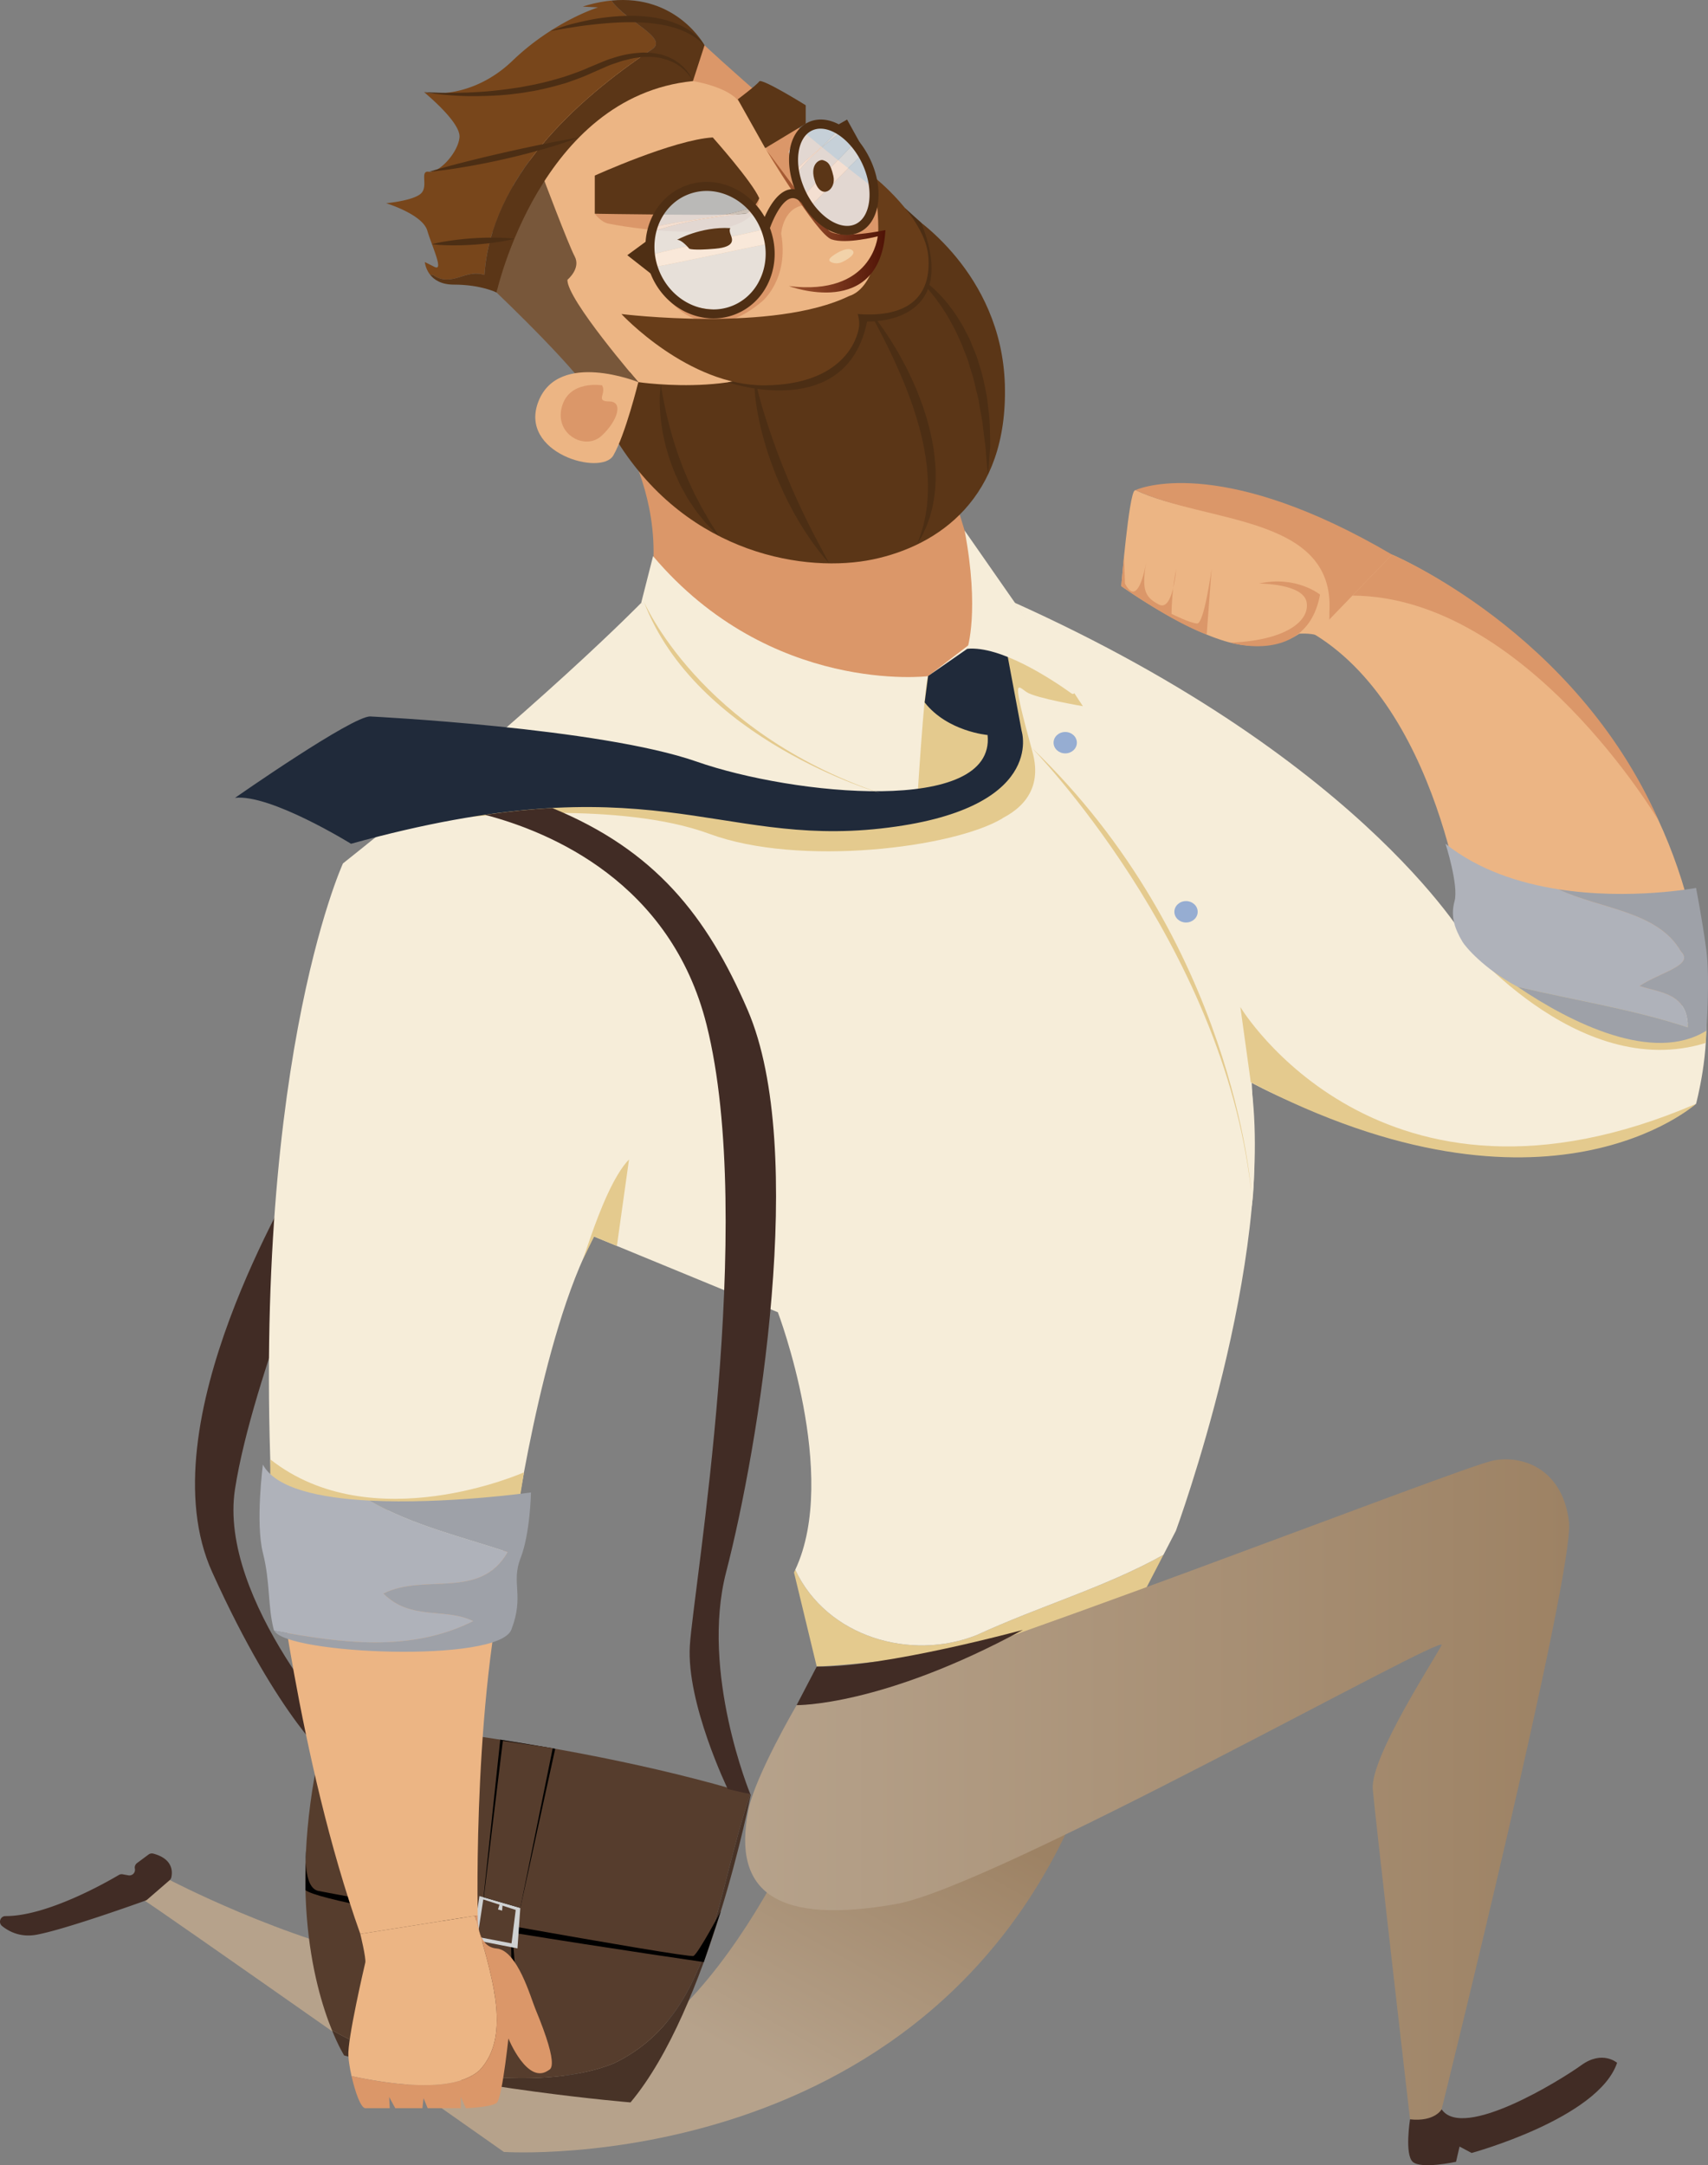 <svg xmlns="http://www.w3.org/2000/svg" width="247.47" height="313.625"><rect width="100%" height="100%" fill="#808080" stroke="none"/><path d="M91.086 64.919s4.096 7.346 3.564 16.686c0 0 40.604 40.156 48.516 6.309l-4.811-15.641-47.269-7.354zm10.99-58.359s15.549 14.477 29.803 24.551c14.256 10.076-25.365 46.891-46.531 19.859C64.18 23.941 83.035 6.876 102.076 6.56z" fill="#db9769"/><path d="M131.879 31.111a179.631 179.631 0 01-2.256-1.625c.242 1.545.137 3.891-2.451 4.738-3.986 1.305-7.066-.818-7.066-.818-4.648-3.557-11.471-15.928-12.844-18.375s-6.863-3.285-6.863-3.285l-.207-5.098C81.834 8.015 64.879 24.833 85.348 50.97c21.166 27.031 60.787-9.783 46.531-19.859z" fill="#ecb584"/><path d="M86.178 30.958s.861 1.193 1.951 1.428c1.09.232 21.297 4.084 21.877-3.674l-23.828 2.246z" fill="#db9769"/><path d="M86.178 30.958v-5.525s11.396-5.18 17.094-5.525c0 0 5.697 6.389 6.734 8.805 0 0-.863 1.9-1.9 2.246-1.036.345-21.928-.001-21.928-.001z" fill="#5b3617"/><path d="M107.049 28.537l-3.037-1.039-3.086-.064-2.779 1.123-1.91 1.102c.02.1-.605 1.832-1.088 3.141 4.57-1.039 9.596-1.258 13.898-2.779l-1.998-1.484z" opacity=".69" fill="#e5f3ff"/><path d="M109.275 30.189l-.229-.17c-4.303 1.521-9.328 1.74-13.898 2.779l-.23.625c4.871-1.631 9.721-2.146 14.57-2.67l-.213-.564zm1.129 3.102c-5.379 1.264-11.033 2.283-16.27 3.676l-.23 1.318.309.506c5.398-.982 11.25-2.336 16.768-3.418l-.577-2.082z" opacity=".69" fill="#fff"/><path d="M94.213 38.791c.605 1 1.889 3.143 1.77 3.197-.156.072 3.02 2.742 3.02 2.742l4.4.822 3.318-1.07s2.596-2.348 2.693-2.469c.098-.119 2.094-4.736 2.094-4.736l-.527-1.904c-5.518 1.082-11.37 2.435-16.768 3.418zm16.1-5.833l-.824-2.205c-4.85.523-9.699 1.039-14.57 2.67l-.313.84-.471 2.703c5.236-1.393 10.891-2.412 16.27-3.676l-.092-.332z" opacity=".69" fill="#e5f3ff"/><path d="M91.266 53.908l1.221 1.441s18.102 2.717 24.254-5.369c6.15-8.088 13.68-9.455 13.68-9.455l1.459-9.414s13.246 8.227 13.713 24.635c.467 16.41-9.629 23.297-19.113 25.281-9.482 1.984-26.629-.525-37.021-17.07l1.807-10.049z" fill="#5b3617"/><path d="M119.873 17.796l-2.152.068-1.764.887-1.078 1.771-.602 1.488c.055.078.447 1.695.738 2.922 2.123-2.248 4.854-3.959 6.619-6.521l-1.761-.615z" opacity=".69" fill="#e5f3ff"/><path d="M121.836 18.482l-.201-.07c-1.766 2.563-4.496 4.273-6.619 6.521.051.211.098.406.139.584 2.037-2.828 4.541-4.729 7.043-6.635l-.362-.4zm1.967 2.211c-2.48 2.682-5.221 5.242-7.566 7.982l.438 1.158.391.322c2.613-2.453 5.32-5.35 7.957-7.92l-1.22-1.542z" opacity=".69" fill="#fff"/><path d="M117.064 30.156c.77.641 2.412 2.016 2.369 2.098-.057.107 2.875 1.342 2.875 1.342l2.828-.662 1.404-1.893s.449-2.725.453-2.854-.859-4.543-.859-4.543l-1.113-1.408c-2.636 2.57-5.343 5.467-7.957 7.92zm6.543-9.707l-1.41-1.566c-2.502 1.906-5.006 3.807-7.043 6.635l.186.787.896 2.371c2.346-2.74 5.086-5.301 7.566-7.982l-.195-.245z" opacity=".69" fill="#e5f3ff"/><path d="M109.451 54.519c-.02-.01-.055.102-.025.316.02.213.084.523.164.916.17.783.463 1.893.848 3.209.391 1.316.875 2.84 1.438 4.455.572 1.613 1.197 3.326 1.9 5.008 1.361 3.383 2.943 6.674 4.209 9.115l1.561 2.947c.383.713.604 1.119.604 1.119s-.316-.34-.834-.965a36.433 36.433 0 01-2.02-2.688 43.61 43.61 0 01-2.48-4.063c-.408-.77-.836-1.564-1.215-2.398-.387-.83-.764-1.68-1.121-2.539-.689-1.729-1.309-3.486-1.775-5.166a40.222 40.222 0 01-1.047-4.648c-.229-1.377-.326-2.539-.342-3.355a6.7 6.7 0 01.035-.949c.016-.218.087-.332.1-.314z" fill="#4c2e14"/><path d="M106.154 55.267l-.695.107s17.193 5.934 20.174-8.805c0 0 13.828.674 7.84-14.307l-2.326-2.107-2.354 10.826-8.164 5.713-20.23 2.643 5.755 5.93z" fill="#4c2e14"/><path d="M125.633 44.611s.389.426 1.006 1.225c.604.807 1.477 1.959 2.398 3.426.465.73.951 1.535 1.43 2.406.477.873.98 1.795 1.432 2.783a42.445 42.445 0 012.436 6.373 36.54 36.54 0 01.793 3.393c.219 1.131.324 2.264.404 3.359a23.922 23.922 0 01-.033 3.168 20.604 20.604 0 01-.418 2.807l-.318 1.217c-.125.381-.262.734-.381 1.068-.23.672-.535 1.217-.732 1.68-.232.451-.455.783-.588 1.018l-.213.354.551-1.477c.129-.484.352-1.047.484-1.727.068-.338.154-.695.223-1.074.059-.381.119-.781.182-1.197.09-.84.154-1.75.166-2.713.008-.965-.061-1.979-.152-3.025l-.209-1.588c-.105-.531-.178-1.074-.293-1.615a35.423 35.423 0 00-.811-3.26c-.295-1.088-.658-2.158-1.027-3.207-.395-1.041-.766-2.074-1.188-3.051a85.5 85.5 0 00-2.434-5.297c-.773-1.525-1.426-2.803-1.928-3.672l-.78-1.374z" fill="#4c2e14"/><path d="M94.135 39.279s5.783 13.273 16.27 4.391c0 0 3.947-3.199 2.779-9.809 0 0 .213-3.545 3.102-4.105l-.654-1.84s-4.65 1.328-4.65 4.393.258.414.258.414 1.088 12.059-5.779 12.168c-6.871.107-8.123-2.067-11.326-5.612z" fill="#db9769"/><path d="M131.936 39.474s.479.197 1.24.688c.371.256.828.568 1.313.973.51.381 1.02.883 1.574 1.434.525.574 1.115 1.189 1.633 1.922.568.697 1.061 1.506 1.578 2.338.264.414.467.869.707 1.311.223.451.496.889.67 1.373.365.957.83 1.9 1.107 2.904.295 1 .627 1.988.811 2.996.213 1 .443 1.98.531 2.949.117.965.238 1.895.293 2.781.035.887.051 1.727.061 2.498.004.387.023.756.01 1.107-.025.352-.051.686-.074 1-.047.623-.086 1.168-.119 1.617-.072.895-.133 1.404-.133 1.404s-.064-.514-.141-1.406c-.094-.891-.123-2.166-.346-3.676-.1-.756-.205-1.572-.297-2.438-.125-.859-.324-1.754-.471-2.688-.121-.939-.424-1.869-.629-2.838-.191-.971-.531-1.916-.826-2.873-.25-.975-.684-1.879-1.018-2.807-.389-.9-.791-1.783-1.213-2.619-.467-.811-.863-1.631-1.355-2.338-.447-.738-.941-1.383-1.383-1.996-.482-.574-.896-1.139-1.324-1.578-.408-.463-.801-.83-1.125-1.137-.336-.287-.59-.535-.781-.678a4.589 4.589 0 00-.293-.223z" fill="#4c2e14"/><path d="M90.035 45.486s22.059 2.742 33.031-2.627c0 0 1.633 2.451 1.4 4.436-.234 1.984-2.451 8.404-13.598 8.521-11.145.115-20.833-10.33-20.833-10.33z" fill="#683d19"/><path d="M123.066 42.859s6.359-1.318 3.412-17.35c0 0 7.559 5.912 8.025 11.631s-2.813 8.924-10.232 8.346c0 0-1.441-1.506-1.205-2.627z" fill="#683d19"/><path d="M106.898 14.382l3.971 7.078 5.871-3.539v-2.676s-6.389-3.973-6.734-3.453c-.346.518-3.108 2.59-3.108 2.59z" fill="#5b3617"/><linearGradient id="a" gradientUnits="userSpaceOnUse" x1="110.869" y1="31.916" x2="128.287" y2="31.916"><stop offset="0" stop-color="#b5673b"/><stop offset="1" stop-color="#4f1306"/></linearGradient><path d="M110.869 21.46s7.451 12.467 9.607 13.211c2.158.742 6.695-.447 6.695-.447s-.744 8.703-12.869 7.215c0 0 13.24 4.984 13.984-8.107 0 0-6.695 1.414-8.182.074-1.487-1.338-9.235-11.946-9.235-11.946z" fill="url(#a)"/><path d="M95.748 55.669s.203 1.498.68 3.672c.232 1.088.549 2.344.924 3.672.195.662.398 1.344.633 2.029.211.691.463 1.381.736 2.063.23.697.537 1.365.814 2.033.27.67.596 1.303.879 1.932.279.633.621 1.205.902 1.773.283.57.588 1.086.869 1.566.289.473.518.938.764 1.316l.631.996c.342.566.535.891.535.891s-.277-.252-.75-.715c-.234-.236-.52-.521-.844-.85-.324-.332-.641-.744-1-1.186-.361-.441-.754-.922-1.1-1.477-.35-.549-.777-1.102-1.098-1.74-.328-.633-.74-1.256-1.021-1.951-.302-.686-.636-1.373-.892-2.092a27.258 27.258 0 01-.717-2.158c-.236-.713-.371-1.441-.537-2.135-.156-.695-.25-1.381-.348-2.025-.08-.65-.15-1.262-.174-1.832-.154-2.278.114-3.782.114-3.782z" fill="#4c2e14"/><path d="M98.092 34.746s3.344-1.934 7.732-1.711c0 0-.223.205 0 .846s.967 1.869-2.232 2.148c-3.197.279-3.719 0-3.719 0s-1.109-1.358-1.781-1.283zm21.166-11.541c-.51-.178-2.076.594-1.135 3.203.939 2.607 3.09 1.047 2.619-.934-.431-1.82-.806-2.035-1.484-2.269z" fill="#5b3617"/><path d="M71.943 42.371S85.004 54.766 86.177 58.15l6.309-2.801S82.097 43.326 82.215 40.525c0 0 1.984-1.635 1.051-3.385s-4.648-11.631-4.648-11.631l-7.725 2.541 1.145 13.779-.095.542z" fill="#78573a"/><path d="M92.486 55.349s-11.557-4.67-14.475 2.801c-2.918 7.469 9.105 10.854 10.855 7.82 1.751-3.035 3.62-10.621 3.62-10.621z" fill="#ecb584"/><path d="M87.232 55.816s-4.785-.818-5.836 3.15c-1.049 3.969 3.375 6.303 5.715 4.201 2.34-2.1 3.279-5.018 1.172-5.018-2.105.001-.349-1.165-1.051-2.333z" fill="#db9769"/><path d="M126.146 23.218v-.002c-2.064-4.471-6.02-6.893-9.014-5.514-1.473.682-2.441 2.178-2.725 4.213-.236 1.707.037 3.633.77 5.498a2.417 2.417 0 00-.85.041c-1.676.383-2.881 2.492-3.535 3.967-1.045-1.816-2.576-3.27-4.438-4.156-2.33-1.111-4.883-1.219-7.188-.291-4.74 1.896-6.932 7.598-4.885 12.707 1.594 3.98 5.293 6.445 9.09 6.445 1.08 0 2.168-.199 3.215-.619 2.305-.924 4.082-2.76 5-5.172.885-2.316.865-4.896-.031-7.295.422-1.207 1.662-3.992 3.063-4.313.18-.041.719-.154 1.521.656 1.715 2.891 4.252 4.656 6.57 4.656.617 0 1.221-.125 1.787-.387 2.942-1.356 3.68-6.037 1.65-10.434zm-15.779 16.653c-.789 2.066-2.303 3.637-4.264 4.424-4.07 1.631-8.828-.658-10.607-5.098-1.777-4.443.088-9.381 4.158-11.01a7.34 7.34 0 012.742-.529c1.143 0 2.297.264 3.396.787 2.016.961 3.602 2.68 4.467 4.84.864 2.16.903 4.498.108 6.586zm13.582-7.405c-2.244 1.039-5.578-1.195-7.277-4.875-.859-1.859-1.203-3.811-.969-5.496.219-1.578.922-2.717 1.979-3.205a2.84 2.84 0 011.199-.254c2.109 0 4.662 2.063 6.078 5.129 1.699 3.68 1.238 7.664-1.01 8.701z" fill="#4f2f14"/><path d="M70.191 39.826c.936-14.008 13.074-25.213 24.279-32.682 2.455-1.637-3.697-3.992-5.883-7.063a20.178 20.178 0 00-4.156.877l2.219.115s-6.42 1.984-12.373 7.703c-5.953 5.721-12.488 4.787-12.838 4.553-.352-.232 5.367 4.285 5.135 6.578-.234 2.293-3.035 5.211-4.436 4.977-1.4-.232 0 2.131-1.168 3.166-1.166 1.037-5.018 1.387-5.018 1.387s5.252 1.604 5.953 3.953c.699 2.35 2.451 5.967 1.049 5.268l-1.4-.701s.074.945.754 1.82c.15.029.291.049.414.049 2.801 1.867 4.669-.936 7.469 0z" fill="#78461b"/><path d="M88.588.082c2.186 3.07 8.338 5.426 5.883 7.063-11.205 7.469-23.344 18.674-24.279 32.682-2.801-.936-4.668 1.867-7.469 0-.123 0-.264-.02-.414-.049.586.75 1.615 1.449 3.449 1.449 3.967 0 6.186 1.145 6.186 1.145s6.281-28.408 28.455-30.625l1.678-5.186C102.076 6.56 98.074-.86 88.588.082z" fill="#5b3617"/><path d="M120.377 37.289c-.137.129-.275.324-.186.488a.397.397 0 00.139.131c.42.264.957.281 1.434.146.52-.148 2.684-1.33 1.584-1.885-.785-.396-2.459.649-2.971 1.12z" fill="#f2d2a9"/><path d="M61.439 13.33s.643.049 1.77.086c1.127.051 2.736.041 4.66-.018a60.233 60.233 0 003.1-.199 62.729 62.729 0 003.436-.416 24.814 24.814 0 001.799-.301c.605-.119 1.221-.217 1.83-.371 1.23-.256 2.455-.613 3.676-.975 1.205-.412 2.412-.818 3.553-1.338.587-.246 1.171-.488 1.747-.728.574-.238 1.137-.477 1.746-.645a14.889 14.889 0 013.486-.744l.838-.064c.275-.012.551.018.816.023.539-.002 1.051.098 1.541.188.49.082.939.268 1.367.408.404.213.807.367 1.131.613.689.42 1.172.943 1.551 1.367.717.896.912 1.529.912 1.529s-.275-.602-1.049-1.408c-.402-.383-.904-.846-1.592-1.189-.324-.209-.723-.322-1.113-.49-.416-.1-.838-.264-1.305-.313-.467-.063-.949-.133-1.457-.104-.254.006-.512-.01-.771.014l-.793.104c-.537.041-1.074.203-1.627.332-.559.113-1.098.324-1.654.508-.559.164-1.119.418-1.689.672l-1.723.752c-1.168.543-2.4.973-3.633 1.402-1.256.361-2.51.715-3.768.967-.623.156-1.254.24-1.873.346-.619.111-1.232.193-1.838.258-1.209.166-2.387.227-3.5.281a62.077 62.077 0 01-3.139.047c-1.945-.027-3.557-.203-4.68-.326-1.122-.138-1.755-.268-1.755-.268zm18.262-8.819s.34-.146.953-.357c.615-.199 1.492-.508 2.572-.77 1.082-.26 2.348-.559 3.73-.756a32.06 32.06 0 014.365-.338c1.496.002 3.002.127 4.385.432.693.137 1.35.34 1.957.572.609.225 1.168.486 1.662.766.494.273.926.568 1.27.875.359.285.629.582.854.816.229.234.359.461.469.596l.158.213-.197-.182c-.131-.113-.305-.297-.555-.496-.254-.195-.549-.443-.934-.666a4.733 4.733 0 00-.609-.344c-.221-.111-.439-.246-.693-.344a10.608 10.608 0 00-1.637-.588 17.252 17.252 0 00-1.898-.41 24.999 24.999 0 00-4.229-.307c-1.451-.008-2.906.094-4.27.217-1.361.137-2.637.279-3.723.457-1.086.176-2 .305-2.633.432l-.997.182zM62.139 24.884l.924-.273 2.441-.674a230.904 230.904 0 017.451-1.82 257.37 257.37 0 017.502-1.592l2.49-.461c.604-.107.951-.156.951-.156s-1.309.506-3.311 1.137c-2.002.629-4.701 1.359-7.426 1.98a105.91 105.91 0 01-7.549 1.434c-1.037.162-1.908.25-2.516.33-.606.07-.957.095-.957.095zm.449 10.489s.736-.205 1.848-.389a42.806 42.806 0 014.094-.471 41.876 41.876 0 014.119-.072c1.127.035 1.885.143 1.885.143s-.736.207-1.85.391a42.48 42.48 0 01-8.213.541c-1.127-.036-1.883-.143-1.883-.143z" fill="#4c2e14"/><path fill="#4f2f14" d="M94.135 34.583l-3.246 2.383 3.935 3.084zm26.674-16.171l1.923-1.094 2.289 4.142z"/><path d="M43.295 169.558c-.232 1.395-22.316 36.588-12.553 58.158 9.764 21.572 17.352 27.615 17.352 27.615l2.375-3.186s-18.92-20.326-16.418-36.463c2.502-16.139 14.043-43.322 14.043-43.322l-4.799-2.802z" fill="#412c25"/><linearGradient id="b" gradientUnits="userSpaceOnUse" x1="80.712" y1="282.953" x2="103.621" y2="242.076"><stop offset="0" stop-color="#b6a28b"/><stop offset="1" stop-color="#9D8264"/></linearGradient><path d="M20.852 275.246c.037-.203 52.152 36.455 52.152 36.455s63.652 4.246 84.906-54.436l-38.461-.646s-14.219 39.322-37.088 44.068c-.051.555-.967-.326-.967-.326s-8.498-13.141-24.361-16.23-32.662-11.934-32.662-11.934l-3.519 3.049z" fill="url(#b)"/><path d="M24.826 271.917c.164-.725.299-2.66-2.629-3.428a.814.814 0 00-.68.139l-1.662 1.232a.817.817 0 00-.313.816.81.81 0 01-.939.961l-.832-.15a.8.8 0 00-.555.1c-1.6.949-10.371 5.982-16.418 5.953-.754-.002-1.084.967-.498 1.439 1.082.873 2.758 1.68 5.037 1.252 4.102-.771 14.422-4.459 15.746-4.936a.789.789 0 00.254-.148l3.227-2.793a.804.804 0 00.262-.437z" fill="#412c25"/><path d="M88.896 298.888c14.367-6.836 14.664-24.178 19.828-38.99-28.256-8.549-61.322-10.891-61.322-10.891-6.102 23.182-1.977 38.482.691 45.053 13.165 7.541 31.446 8.643 40.803 4.828z" fill="#563d2d"/><path d="M108.725 259.898c-5.164 14.813-5.461 32.154-19.828 38.99-9.357 3.814-27.639 2.713-40.803-4.828.984 2.424 1.773 3.67 1.773 3.67 18.352 4.904 41.488 6.799 41.488 6.799 11.422-13.627 17.432-44.611 17.432-44.611-.021-.008-.043-.014-.062-.02z" fill="#483327"/><path d="M44.338 268.105s-.445 5.318 1.781 5.787c2.229.469 53.633 9.828 54.361 9.42.73-.408 3.967-6.504 3.967-6.504l-2.475 7.389s-54.561-7.854-57.717-10.422l.083-5.67zm24.717 12.959l-1.354 5.557 2.86 2.779 4.293-1.733-.481-5.851z"/><path fill="#563d2d" d="M69.422 281.136l-1.332 5.473 2.541 2.486 3.529-1.545-.105-5.81z"/><path d="M70.023 275.128l2.457-23.142 7.963 1.32-5.056 23.053-4.912-1.137z"/><path fill="#cfd1d2" d="M75.387 276.359l-5.924-1.721-.936 6.322 6.448 1.26z"/><path fill="#563d2d" d="M74.721 276.648l-4.698-1.52-.832 5.426 4.924.938z"/><path fill="#cfd1d2" d="M72.816 275.939l-.068.812-.594-.171.278-.883z"/><path fill="#563d2d" d="M72.859 252.146l-2.761 22.676 5.289 1.537 4.697-23.139z"/><path d="M39.711 223.371s3.496 31.514 12.494 56.756l17.01-2.695s-.758-33.973 5.037-54.061-34.541 0-34.541 0z" fill="#ecb584"/><path d="M115.221 227.378c-.063.129-.115.266-.178.393l3.291 13.629s18.533-.705 36.758-6.492l8.787-.635 4.695-9.066c-8.359 4.68-17.934 7.416-27.025 11.611-9.508 3.805-21.711.361-26.328-9.44z" fill="#E4CA8E"/><path d="M247.037 145.865l-34.43-9.4s-16.17-28.277-70.869-51.469c0 0 37.152 59.617-48.838 2.33 0 0-14.59 14.992-43.209 37.738 0 0-14.076 30.617-9.98 98.307 0 0 21.783 13.41 34.541 0 0 0 4.051-30.014 11.816-44.262l26.635 10.967s8.967 23.596 2.518 37.303c4.617 9.801 16.82 13.244 26.328 9.439 9.092-4.195 18.666-6.932 27.025-11.611l1.801-3.48s14.492-39.316 10.852-64.955c0 0 39.057 21.631 64.512 3.113-.001-.001 2.093-7.741 1.298-14.02z" fill="#f6edd9"/><path d="M193.096 88.103c.879-14.074-18.326-12.254-28.578-17.115-.041.02-.078.035-.102.047-.848.424-1.955 13.865-1.955 13.865s8.309 5.938 14.98 7.957c6.672 2.018 10.801-1.066 10.801-1.066s2.422-.176 3.016.547c1.898-1.28 1.838-2.364 1.838-4.235z" fill="#ecb584"/><path d="M201.691 80.335c-23.861-14.008-35.734-9.979-37.174-9.348 10.252 4.861 28.971 3.596 28.092 17.67 0 1.871.135 2.039-1.764 3.318.664.809 2.66 1.285 3.387 1.285 1.377 0 8.73-8.732 8.73-8.732l-1.271-4.193z" fill="#db9769"/><linearGradient id="c" gradientUnits="userSpaceOnUse" x1="107.962" y1="259.255" x2="227.356" y2="259.255"><stop offset="0" stop-color="#b6a28b"/><stop offset="1" stop-color="#9D8264"/></linearGradient><path d="M115.42 246.986s-6.006 10.26-6.984 15.178c-2.402 12.072 4.281 16.635 21.4 13.631 14.256-2.5 80.064-39.568 79.027-37.494-1.039 2.076-10.375 16.277-9.961 20.9.416 4.623 5.395 47.781 5.395 47.781s3.553.83 4.578-1.453c0 0 19.285-77.811 18.455-85.072s-6.197-9.752-10.881-8.922c-4.681.83-78.703 29.998-101.029 35.451z" fill="url(#c)"/><path d="M130.525 102.238c.76-.949 3.947-4.295 3.947-4.295l9.699-7.439 15.223 13.664 21.371 43.857s2.146 25.48 0 28.717l-14.729-29.916-42.457-34.412 6.946-10.176z" fill="#f6edd9"/><path d="M135.492 120.787c.461 0 17.24-.467 14.104-11.867-3.139-11.4-2.184-9.525-.818-8.65 1.363.875 8.119 2.02 8.119 2.02l-9.836-14.969-5.104 7.316-10.096 4.418-5.609 13.121 9.24 8.611z" fill="#E4CA8E"/><path d="M134.473 97.943s-22.779 2.773-39.852-17.387l-1.721 6.77s29.156 26.842 39.895 30.227c0-.001 1.137-18.675 1.678-19.61z" fill="#f6edd9"/><path d="M204.297 306.982s-.801 5.047.387 6.15 6.279 0 6.279 0l.51-2.207 1.746.926s18.363-4.998 21.08-13.059c0 0-2.121-1.867-5.176.338-3.057 2.207-17.16 10.93-20.248 6.398 0 .001-.975 1.837-4.578 1.454z" fill="#412c25"/><path d="M69.449 299.904c4.93-5.188 1.527-14.436-.645-22.408l-16.6 2.631s.865 3.539.721 4.15-2.596 11.104-2.451 13.506c.047.777.219 1.848.463 2.939 6.862 1.455 14.95 2.307 18.512-.818z" fill="#ecb584"/><path d="M77.576 291.003c-.688-1.656-2.607-8.518-5.629-8.771-3.02-.252-2.732-4.801-2.732-4.801l-.41.064c2.172 7.973 5.574 17.221.645 22.408-3.563 3.125-11.65 2.273-18.512.818.51 2.277 1.334 4.645 2.004 4.645h3.525l-.08-1.625.883 1.625h3.932l.162-1.449.602 1.449h4.799v-1.643l.723 1.643s3.592-.125 4.461-.758c.871-.633 1.881-10.928 1.881-10.928l-.184 1.555c-.001.001 11.022 12.878 3.93-4.232zM178.281 93.085s11.063 3.346 12.977-6.957c0 0-3.436-2.809-8.832-1.6 0 0 6.418-.025 6.893 2.715.472 2.741-3.114 5.538-11.038 5.842z" fill="#db9769"/><path d="M68.355 118.318s21.439-2.34 34.449 2.469c13.01 4.811 35.396 2.012 42.445-2.254l-3.676-3.637s-29.879 8.787-58.273-3.275c-28.392-12.065-14.945 6.697-14.945 6.697z" fill="#E4CA8E"/><path d="M148.023 105.88l-2.49-13.305-5.385 1.4-5.723 3.98.047-.014-.498 3.805c3.316 4.225 9.115 4.717 9.115 4.717 1.193 11.672-28.152 8.754-42.16 3.852-14.006-4.902-47.27-6.537-47.27-6.537-2.568-.115-19.609 11.789-19.609 11.789 5.137-.584 16.809 6.652 16.809 6.652 43.418-12.021 52.756.469 76.799-2.217 24.045-2.682 20.365-14.122 20.365-14.122z" fill="#202a3a"/><path d="M140.148 93.976s1.822-5.443-.385-17.127l16.133 23.152c-.063.338-.367.641-.613.463-2.974-2.127-10.303-6.945-15.135-6.488z" fill="#f6edd9"/><path d="M149.406 108.226s27.801 28.371 31.855 64.135c.001 0-2.523-36.111-31.855-64.135z" fill="#E4CA8E"/><path d="M174.836 91.916l.711-9.5s-1.08 7.932-2.092 7.896c-1.014-.035-3.713-1.396-3.713-1.396s0-3.225.676-6.5c0 0-.473 6.229-2.498 5.154-2.023-1.072-2.564-2.074-1.82-6.332 0 0-1.08 7.191-3.105 3.291l-.139-3.902-.395 4.273s7.143 5.076 12.375 7.016z" fill="#db9769"/><path d="M118.334 241.4l-2.914 5.586s12.332.203 32.805-10.908c0 0-20.073 5.488-29.891 5.322z" fill="#412c25"/><path d="M201.691 80.335S244 98.21 247.037 145.864c0 0-32.551-1.256-34.43-9.4 0 0-3.1-32.865-22.107-44.549l11.191-11.58z" fill="#ecb584"/><path d="M240.328 118.892s-19.23-32.5-44.373-32.621l5.736-5.936s26.543 11.081 38.637 38.557z" fill="#db9769"/><path d="M39.158 211.382v6.279l35.664 2.322 1.096-6.719c0 .001-21.979 9.773-36.76-1.882z" fill="#E4CA8E"/><path d="M68.549 234.818c-4-2-9 0-13-4 6-3 14 1 18-6-6.664-2.221-13.875-3.898-20.012-7.461-7.137-.369-13.6-1.727-15.447-5.215 0 0-1.098 8.408 0 12.779 1.1 4.371.672 7.604 1.572 11.131.014.051.055.1.08.15 9.715 1.796 19.686 3.178 28.807-1.384z" fill="#afb2ba"/><path d="M76.932 216.179s-12.486 1.744-23.395 1.178c6.137 3.563 13.348 5.24 20.012 7.461-4 7-12 3-18 6 4 4 9 2 13 4-9.121 4.563-19.092 3.18-28.807 1.385 1.756 3.414 32.455 4.736 34.346-.15 1.916-4.959-.078-6.746 1.332-10.354 1.408-3.606 1.512-9.52 1.512-9.52z" fill="#9ea1a8"/><path d="M84.412 182.507c.162-.354.6-1.738 1.238-3.547 1.254-3.557 3.279-8.76 5.488-11.014l-1.758 12.527-3.313-1.365-1.655 3.399zm96.815-25.736l-1.514-10.906s20.209 33.711 66.025 14.02c0-.001-21.474 19.372-64.511-3.114zm30.179-21.252s17.004 21.385 35.742 15.545l.068-1.762-35.81-13.783zM93.268 87.089s7.979 18.861 34.297 27.807c-.001 0-26.774-7.764-34.297-27.807z" fill="#E4CA8E"/><ellipse cx="154.339" cy="107.576" rx="1.688" ry="1.551" fill="#96add2"/><ellipse cx="171.842" cy="132.072" rx="1.689" ry="1.551" fill="#96add2"/><path d="M237.549 142.818c3-2 8-3 6-5-3.359-5.877-11.645-6.125-17.77-9.01-5.666-.887-11.582-2.795-16.338-6.588 0 0 1.928 6.029 1.309 8.301-.619 2.27.051 4.045 1.154 5.906.4.67 3.035 3.867 7.988 6.51 8.336 1.965 16.912 3.301 24.656 5.881.001-5-3.999-5-6.999-6z" fill="#afb2ba"/><path d="M247.217 137.558c-.568-4.297-1.479-8.945-1.479-8.945s-9.561 1.822-19.959.195c6.125 2.885 14.41 3.133 17.77 9.01 2 2-3 3-6 5 3 1 7 1 7 6-7.744-2.58-16.32-3.916-24.656-5.881 7.836 5.309 19.662 11.125 27.324 6.365 0 0 .568-7.445 0-11.744z" fill="#9ea1a8"/><path d="M108.326 146.296c-5.906-13.68-13.459-23.15-28.313-29.256-2.99.162-6.219.48-9.725.99 9.436 2.467 26.916 9.756 32.09 30.418 7.201 28.762-1.9 81.539-2.426 89.9-.523 8.361 5.492 20.789 5.492 20.789l3.279.76s-7.285-17.611-3.514-32.182c4.697-18.135 11.842-61.212 3.117-81.419z" fill="#412c25"/><path d="M73.645 295.236s2.824 6.957 5.904 4.574l-5.904-4.574z" fill="#db9769"/></svg>